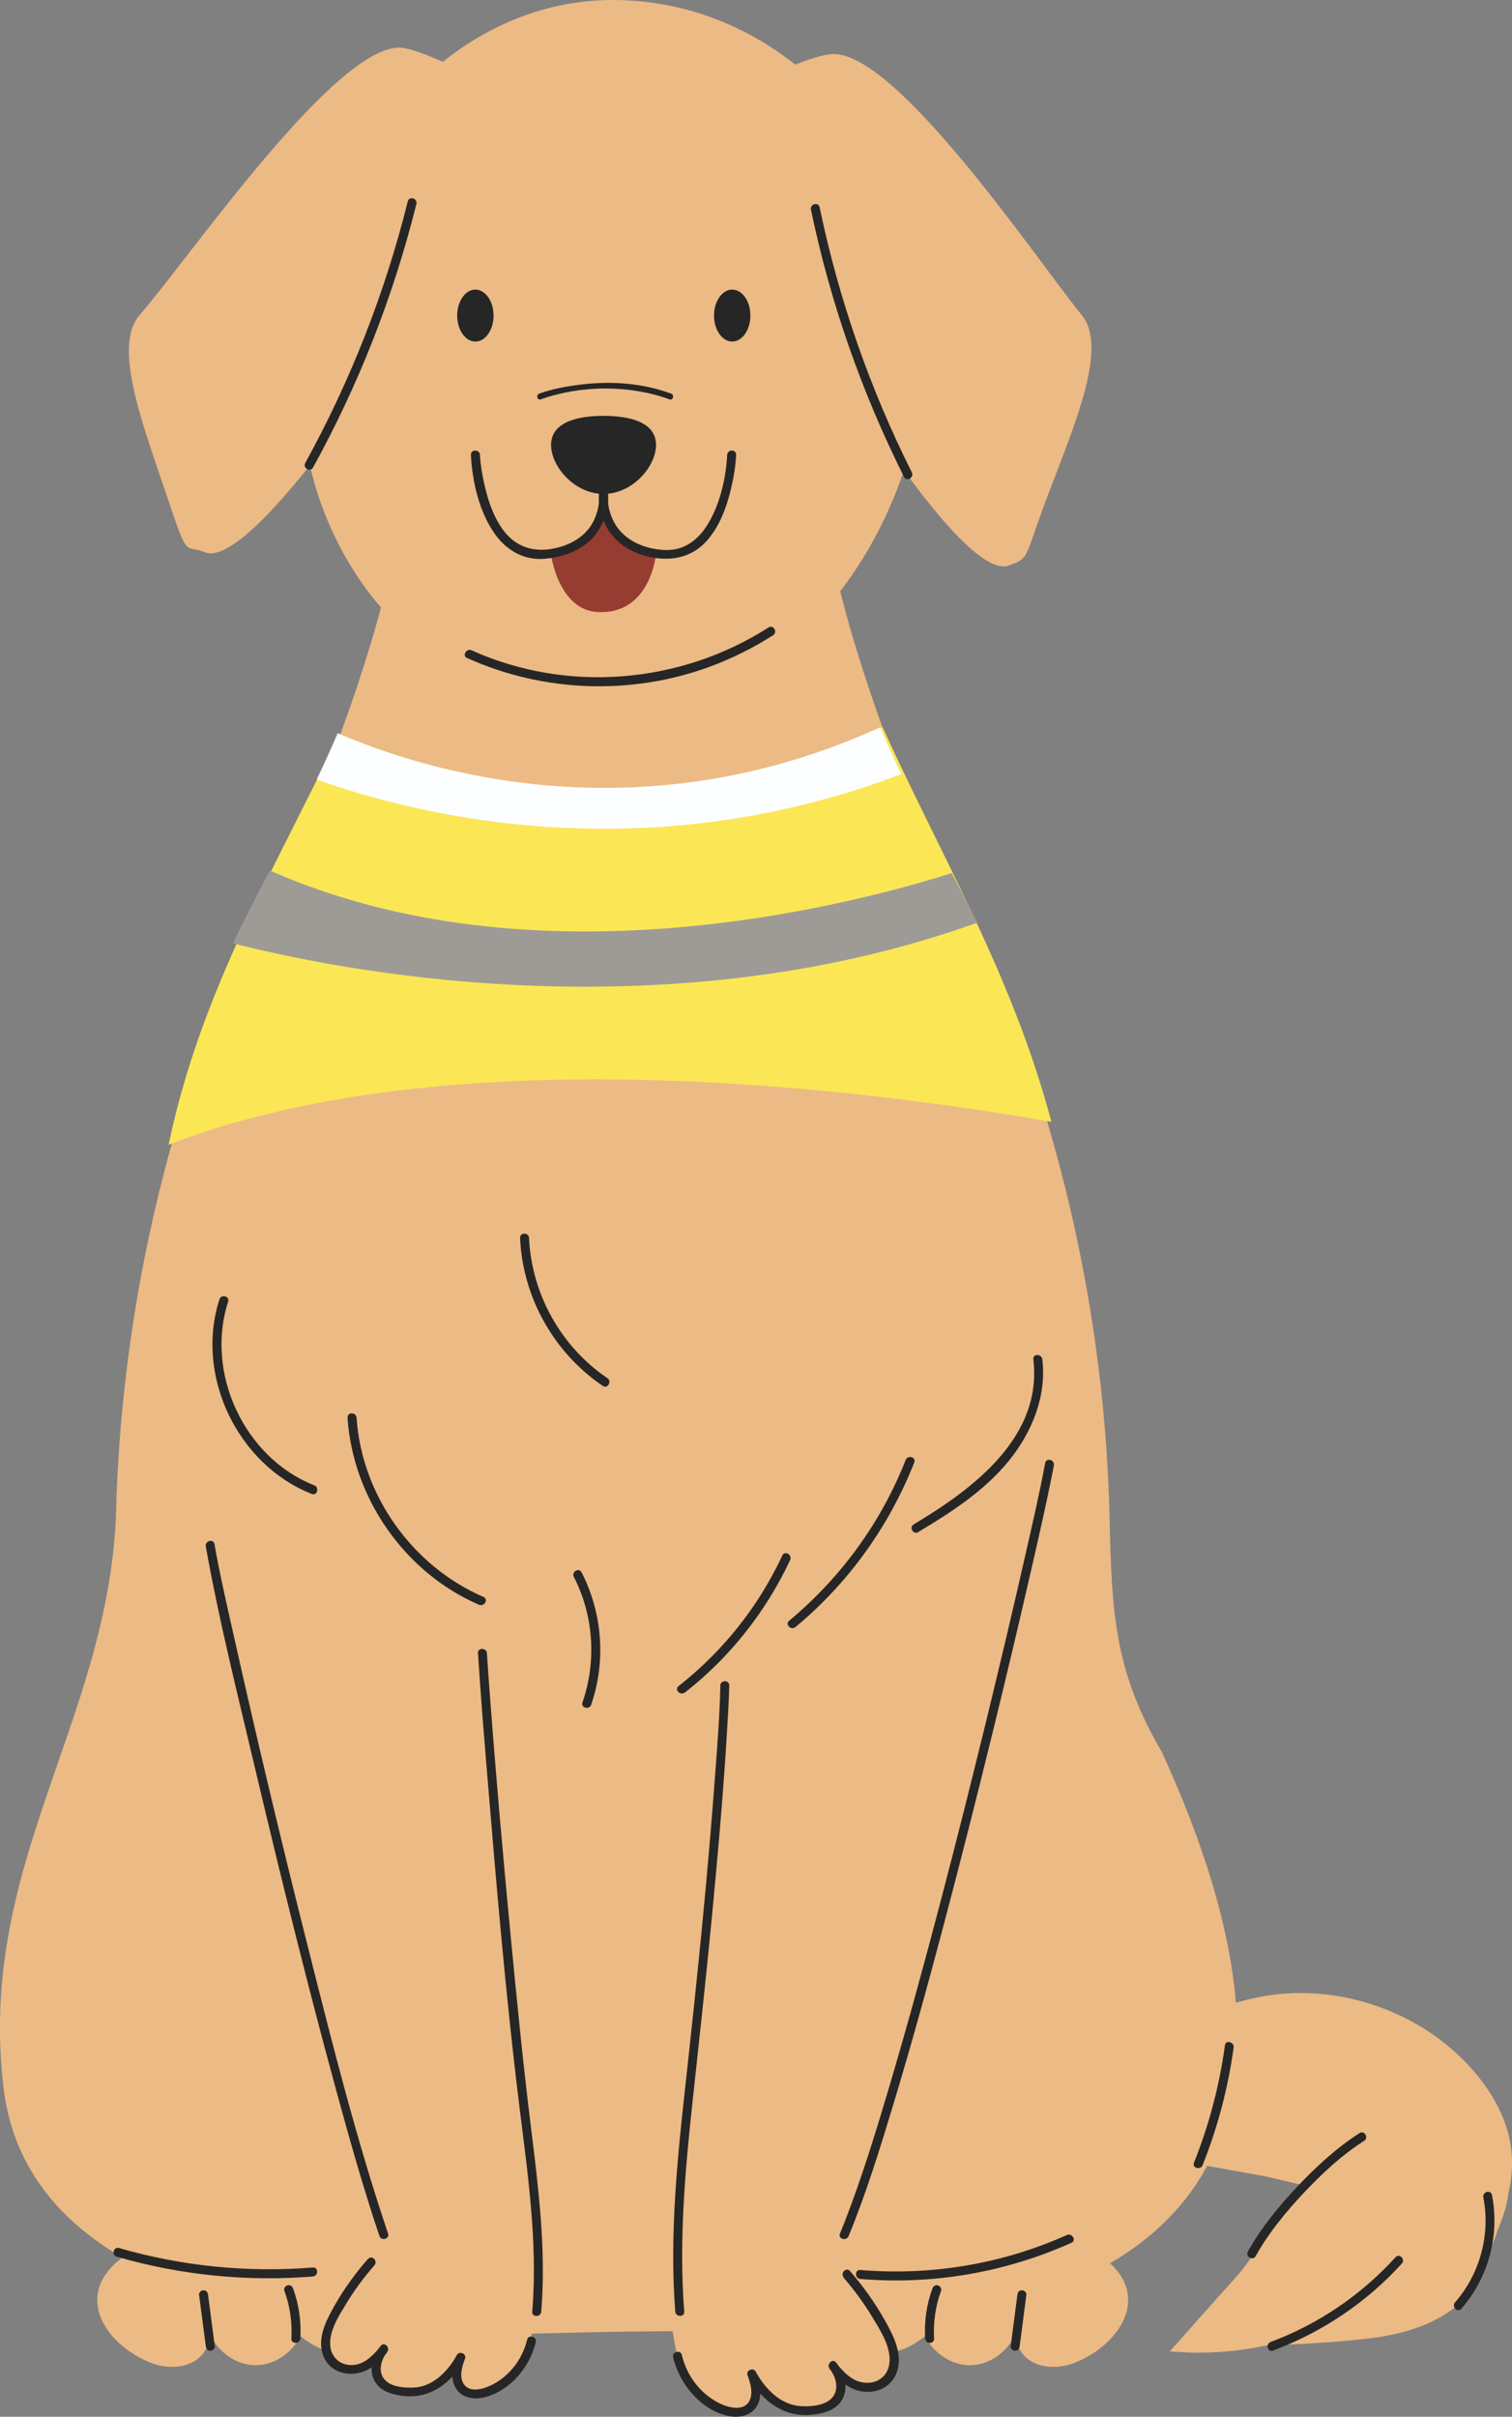 <?xml version="1.0" encoding="UTF-8"?>
<svg id="Layer_2" data-name="Layer 2" xmlns="http://www.w3.org/2000/svg" viewBox="0 0 188.74 301.5">
  <rect x="0" y="0" width="188.74" height="301.5" fill="#808080" stroke="none"/>
  <defs>
    <style>
      .cls-1 {
        fill: #ecba85;
      }

      .cls-2 {
        fill: #fbe656;
      }

      .cls-3 {
        fill: #fdfeff;
      }

      .cls-4 {
        fill: #9e9b96;
      }

      .cls-5 {
        fill: #973c31;
      }

      .cls-6 {
        fill: #272626;
      }
    </style>
  </defs>
  <g id="Layer_1-2" data-name="Layer 1">
    <g>
      <g>
        <g>
          <g>
            <g>
              <g>
                <path class="cls-1" d="M115.45,42.75c0,23.61-17.45,46.46-38.97,46.46s-38.97-17.89-38.97-41.5C37.52,21.49,54.96,0,76.49,0s38.97,19.14,38.97,42.75Z"/>
                <g>
                  <path class="cls-1" d="M56.65,8.34s-4.3-2.07-6.35-2.36c-7.94-1.11-26.64,26.18-32.86,33.31-3.39,3.88,.31,13.45,3.32,22.39,2.81,8.34,2.14,6.15,4.83,7.22,6.52,2.59,29.48-34.3,29.48-34.3l1.59-26.26Z"/>
                  <path class="cls-6" d="M50.9,25.13c-2.83,11.38-7.14,22.35-12.79,32.62-.35,.63,.62,1.2,.97,.57,5.7-10.35,10.05-21.42,12.9-32.89,.17-.7-.91-1-1.08-.3h0Z"/>
                </g>
                <g>
                  <path class="cls-1" d="M97.22,8.88s4.38-1.91,6.44-2.12c7.97-.81,25.46,25.24,31.4,32.59,3.23,4.01-.83,13.43-4.19,22.25-3.13,8.23-2.24,7.99-4.97,8.95-6.62,2.34-28.12-35.38-28.12-35.38l-.56-26.3Z"/>
                  <path class="cls-6" d="M101.23,26.16c2.41,11.57,6.33,22.78,11.62,33.34,.32,.65,1.29,.08,.97-.57-5.25-10.48-9.12-21.6-11.51-33.07-.15-.71-1.23-.41-1.08,.3h0Z"/>
                </g>
                <path class="cls-5" d="M68.78,69.18s.91,6.95,5.87,7.18c6.55,.3,7.23-7.18,7.23-7.18,0,0-5.69-2.29-6.54-4.77,0,0-2.45,4.62-6.57,4.77Z"/>
              </g>
              <path class="cls-6" d="M61.61,39.37c0,1.79-1.02,3.24-2.27,3.24s-2.27-1.45-2.27-3.24,1.02-3.24,2.27-3.24,2.27,1.45,2.27,3.24Z"/>
              <path class="cls-6" d="M93.67,39.37c0,1.79-1.02,3.24-2.27,3.24s-2.27-1.45-2.27-3.24,1.02-3.24,2.27-3.24,2.27,1.45,2.27,3.24Z"/>
              <path class="cls-6" d="M81.89,55.51c0,2.69-2.93,6.11-6.55,6.11s-6.55-3.42-6.55-6.11,2.93-3.63,6.55-3.63,6.55,.94,6.55,3.63Z"/>
              <path class="cls-6" d="M58.78,56.75c.18,3.4,1.06,7.24,3.1,10.01,1.42,1.92,3.51,3.12,5.94,2.96,2.79-.18,5.62-1.32,7.06-3.83,.71-1.24,1.14-2.83,1.02-4.27-.06-.71-1.18-.72-1.12,0,.09,.99-.13,2.06-.5,2.97-.94,2.31-3.14,3.52-5.51,3.9-2.38,.38-4.45-.36-5.91-2.3-1.25-1.66-1.94-3.72-2.39-5.73-.28-1.22-.49-2.46-.56-3.71-.04-.72-1.16-.72-1.12,0h0Z"/>
              <path class="cls-6" d="M90.77,56.75c-.16,2.97-.9,6.21-2.48,8.75-1.14,1.84-2.88,3.16-5.12,3.12-2.53-.05-5.21-1.1-6.48-3.4-.58-1.06-.91-2.38-.8-3.6,.06-.72-1.06-.71-1.12,0-.11,1.21,.2,2.52,.69,3.62,1.11,2.49,3.52,3.91,6.15,4.34,2.56,.41,4.91-.17,6.66-2.16,1.54-1.75,2.39-4.04,2.94-6.28,.35-1.43,.61-2.91,.68-4.39,.04-.72-1.08-.72-1.12,0h0Z"/>
            </g>
            <path class="cls-1" d="M145.01,218.53c-5.9-10.05-6.24-17.38-6.5-29.04-.66-29.78-8.5-58.44-21.22-83.06-5.59-8.08-14.32-36.4-12.97-37.38l-27.52,7.49-.32-.09-1.16,1.96-7.98-2.06-18.69-7.31c1.35,.97-7.38,29.3-12.97,37.38-12.72,24.61-20.56,53.27-21.22,83.06-1.25,25.75-17.39,43.42-14,71.13,2.79,22.76,30.97,31.45,68.1,30.47,7.88-.21,15.76-.33,23.64-.19,60.79,1.13,73.98-26.18,52.81-72.37Z"/>
          </g>
          <path class="cls-2" d="M131.23,139.95c-20.34-3.53-73.81-11.22-110.18,2.86,3.98-19.2,13.46-34.77,21.31-51.26,10.44,4.53,37.35,13.06,67.81-.83,7.21,15.89,16.25,31.01,21.07,49.22Z"/>
          <g>
            <g>
              <path class="cls-1" d="M36.97,278.82c-6.28-1.08-16.54-1.15-21.81,2.9-6.27,4.81-1.68,11.07,3.86,13.12,2.77,1.02,6.79,.42,7.21-3.57,1.08,2.25,3.3,3.77,5.59,3.8,2.29,.04,4.55-1.4,5.69-3.62,1.55,1.24,3.42,2.26,5.29,1.86,4.67-.98,5.04-6.84,2.88-9.37-2.59-3.05-5.04-4.5-8.7-5.13Z"/>
              <path class="cls-6" d="M24.85,286.28c.28,2.14,.56,4.29,.84,6.43,.04,.3,.23,.56,.56,.56,.27,0,.6-.26,.56-.56-.28-2.14-.56-4.29-.84-6.43-.04-.3-.23-.56-.56-.56-.27,0-.6,.26-.56,.56h0Z"/>
              <path class="cls-6" d="M35.5,285.79c.7,1.91,.99,3.92,.87,5.95-.04,.72,1.08,.72,1.12,0,.13-2.12-.18-4.26-.91-6.25-.1-.28-.38-.48-.69-.39-.27,.08-.5,.4-.39,.69h0Z"/>
            </g>
            <g>
              <path class="cls-1" d="M116,278.82c6.28-1.08,16.54-1.15,21.81,2.9,6.27,4.81,1.68,11.07-3.86,13.12-2.77,1.02-6.79,.42-7.21-3.57-1.08,2.25-3.3,3.77-5.59,3.8-2.29,.04-4.55-1.4-5.69-3.62-1.55,1.24-3.42,2.26-5.29,1.86-4.67-.98-5.04-6.84-2.88-9.37,2.59-3.05,5.04-4.5,8.7-5.13Z"/>
              <path class="cls-6" d="M127,286.28c-.28,2.14-.56,4.29-.84,6.43-.04,.3,.29,.56,.56,.56,.34,0,.52-.26,.56-.56,.28-2.14,.56-4.29,.84-6.43,.04-.3-.29-.56-.56-.56-.34,0-.52,.26-.56,.56h0Z"/>
              <path class="cls-6" d="M116.39,285.5c-.73,1.99-1.03,4.13-.91,6.25,.04,.72,1.16,.72,1.12,0-.12-2.03,.17-4.04,.87-5.95,.1-.28-.12-.61-.39-.69-.31-.09-.58,.11-.69,.39h0Z"/>
            </g>
          </g>
        </g>
        <g>
          <path class="cls-1" d="M24.31,160.92l-4.55,6.06s2.63,12.24,4.36,18.84c1.73,6.6,36.11,3.48,36.11,3.48l-1.44-34.51-34.48,6.12Z"/>
          <path class="cls-6" d="M25.69,192.93c1.64,9.19,3.93,18.3,6.08,27.38,3.21,13.59,6.56,27.15,10.24,40.62,1.65,6.04,3.35,12.08,5.35,18.01,.23,.68,1.31,.39,1.08-.3-3.97-11.75-7-23.85-10.03-35.86-3.21-12.7-6.26-25.44-9.12-38.23-.89-3.96-1.81-7.93-2.52-11.92-.13-.71-1.21-.41-1.08,.3h0Z"/>
          <path class="cls-1" d="M46.34,282.2c-1.78,2.01-3.31,4.22-4.57,6.59-.51,.97-.99,1.99-1.1,3.08-.12,1.09,.18,2.28,1,3,.97,.86,2.46,.89,3.67,.41,1.2-.48,2.59-2.25,2.59-2.25-.76,.85-1.06,1.8-.94,2.94,.12,1.09,1.13,1.93,2.2,2.16,1.07,.23,2.49,.41,3.54,.1,2.18-.65,3.7-2.17,4.78-4.17,0,0-.33,.9-.46,1.78-.15,1.09,.27,2.24,1.3,2.62,1.03,.38,2.19,.09,3.18-.39,2.4-1.16,4.23-3.45,4.81-6.06l.03-11.86-20.04,2.03Z"/>
          <path class="cls-6" d="M45.94,281.8c-1.65,1.88-3.12,3.92-4.34,6.12-1.01,1.81-2.06,3.98-1.21,6.06,.75,1.84,2.72,2.48,4.56,2.02,1.39-.35,2.5-1.47,3.37-2.56,.44-.55-.32-1.35-.79-.79-.93,1.1-1.49,2.69-.91,4.1,.62,1.5,2.18,1.96,3.66,2.15,3.42,.42,6.12-1.65,7.71-4.53-.34-.14-.68-.29-1.02-.43-.44,1.22-.79,2.68-.14,3.89,.76,1.4,2.46,1.59,3.86,1.19,3.1-.89,5.45-3.76,6.19-6.83,.17-.7-.91-1-1.08-.3-.57,2.34-2.06,4.37-4.19,5.53-1.04,.56-2.97,1.24-3.76-.06-.56-.93-.14-2.18,.2-3.13,.22-.6-.72-.98-1.02-.43-1.08,1.97-2.9,3.9-5.29,4.05-1.09,.07-2.64-.03-3.51-.77-1.14-.96-.75-2.63,.1-3.63-.26-.26-.53-.53-.79-.79-.6,.75-1.33,1.57-2.19,2.02-1.83,.95-3.99,.04-4.13-2.11-.12-1.86,1.11-3.71,2.03-5.23,1.02-1.68,2.19-3.25,3.49-4.73,.47-.54-.32-1.34-.79-.79h0Z"/>
        </g>
        <g>
          <path class="cls-1" d="M129.61,156.2l4.75,6.41s-2.84,12.87-4.71,19.8c-1.87,6.94-38.03,3.44-38.03,3.44l1.73-36.31,36.26,6.66Z"/>
          <path class="cls-6" d="M130.47,182.5c-.71,3.83-1.6,7.63-2.46,11.42-1.49,6.58-3.05,13.14-4.64,19.7-1.91,7.83-3.87,15.65-5.92,23.45-1.99,7.58-4.05,15.15-6.27,22.67-1.73,5.84-3.51,11.69-5.71,17.37-.2,.52-.41,1.03-.62,1.55-.27,.67,.81,.96,1.08,.3,2.2-5.34,3.91-10.89,5.58-16.41,2.23-7.38,4.28-14.81,6.25-22.26,2.08-7.84,4.07-15.71,6.01-23.59,1.67-6.79,3.29-13.59,4.85-20.4,.97-4.22,1.94-8.43,2.78-12.68,.05-.27,.1-.54,.15-.8,.13-.71-.95-1.01-1.08-.3h0Z"/>
          <path class="cls-1" d="M111.58,293.94c-.11-1.15-.61-2.22-1.14-3.25-1.31-2.5-2.91-4.84-4.77-6.97,0,0-16.55-9.81-20.99-6.57-3.39,2.47-.13,16.79-.13,16.79,.6,2.74,2.51,5.17,5.03,6.4,1.04,.51,2.26,.82,3.34,.43,1.09-.39,1.53-1.6,1.38-2.75-.12-.92-.47-1.87-.47-1.87,1.12,2.11,2.72,3.72,5,4.42,1.11,.34,2.6,.16,3.73-.09,1.13-.24,2.2-1.11,2.33-2.26,.13-1.13-.15-2.1-.86-2.96,.35,.42,1.54,1.82,2.61,2.25,1.26,.51,2.84,.49,3.86-.41,.87-.76,1.19-2.01,1.07-3.16Z"/>
          <path class="cls-6" d="M105.28,284.12c1.32,1.52,2.52,3.15,3.56,4.87,.97,1.6,2.25,3.54,2.21,5.48-.05,2.13-1.88,3.25-3.86,2.63-1.18-.37-2.11-1.43-2.85-2.37l-.79,.79c.88,1.05,1.29,2.8,.12,3.81-.92,.8-2.54,.92-3.71,.85-2.55-.16-4.48-2.2-5.63-4.31-.3-.55-1.24-.18-1.02,.43,.33,.92,.69,2.06,.33,3.01-.63,1.67-2.83,1.05-4.01,.42-2.31-1.22-3.92-3.42-4.52-5.94-.17-.7-1.25-.4-1.08,.3,.76,3.24,3.29,6.38,6.61,7.25,1.43,.37,3.13,.15,3.89-1.27,.68-1.27,.32-2.78-.13-4.06-.34,.14-.68,.29-1.02,.43,1.66,3.05,4.49,5.23,8.09,4.8,1.49-.18,3.08-.62,3.77-2.1,.69-1.49,.11-3.22-.88-4.41-.47-.56-1.23,.24-.79,.79,.96,1.22,2.18,2.43,3.75,2.77,1.95,.41,3.94-.39,4.63-2.35,.78-2.22-.39-4.48-1.45-6.39-1.24-2.22-2.73-4.3-4.39-6.22-.47-.55-1.26,.25-.79,.79h0Z"/>
        </g>
        <path class="cls-3" d="M112.5,96.58c-32.07,12.19-60.3,5.2-72.97,.67,.98-2.04,1.85-3.97,2.62-5.78,10.44,4.52,37.26,13.15,67.73-.74,.77,1.83,1.64,3.78,2.62,5.85Z"/>
        <path class="cls-4" d="M121.99,115.11c-39.98,14.35-81.24,5.58-92.91,2.57,1.54-3.19,3.09-6.21,4.61-9.08,32.87,14.55,71.91,4.5,85.12,.32,1.05,1.99,2.12,4.05,3.18,6.19Z"/>
        <path class="cls-6" d="M67.51,49.82c5.03-1.79,11.06-1.82,16.06,0,.45,.17,.65-.56,.2-.72-3.58-1.31-7.45-1.59-11.21-1.13-1.76,.21-3.56,.53-5.24,1.13-.45,.16-.26,.88,.2,.72h0Z"/>
        <path class="cls-6" d="M58.31,82.09c9.5,4.29,20.49,4.68,30.28,1.09,2.77-1.02,5.42-2.34,7.91-3.93,.61-.39,.04-1.36-.57-.97-10.99,7.04-25.13,8.23-37.06,2.85-.65-.29-1.22,.67-.57,.97h0Z"/>
        <path class="cls-6" d="M59.67,206.25c.31,4.98,.72,9.96,1.13,14.94,1.14,13.7,2.3,27.43,3.97,41.08,1.06,8.64,2.39,17.4,1.67,26.12-.06,.72,1.06,.72,1.12,0,.64-7.78-.37-15.6-1.32-23.31-.96-7.78-1.73-15.59-2.48-23.4-.98-10.19-1.88-20.39-2.64-30.61-.12-1.61-.24-3.21-.34-4.82-.04-.72-1.17-.72-1.12,0h0Z"/>
        <path class="cls-6" d="M89.92,210.28c-.08,3.71-.37,7.42-.65,11.11-.93,12.64-2.22,25.25-3.61,37.84-1.07,9.67-2.12,19.41-1.37,29.15,.06,.71,1.18,.72,1.12,0-.67-8.69,.09-17.38,1.02-26.02,.85-7.82,1.71-15.65,2.46-23.48,.8-8.41,1.55-16.83,2-25.27,.06-1.11,.12-2.22,.14-3.33,.02-.72-1.1-.72-1.12,0h0Z"/>
        <g>
          <path class="cls-6" d="M71.63,196.72c2.48,4.83,2.85,10.53,1.08,15.66-.24,.68,.85,.98,1.08,.3,1.87-5.41,1.42-11.43-1.19-16.52-.33-.64-1.3-.08-.97,.57h0Z"/>
          <path class="cls-6" d="M85.5,211.15c5.6-4.39,10.12-10.08,13.13-16.53,.3-.65-.66-1.22-.97-.57-2.98,6.38-7.42,11.96-12.96,16.3-.57,.44,.23,1.23,.79,.79h0Z"/>
          <path class="cls-6" d="M99.3,202.98c6.6-5.47,11.69-12.57,14.83-20.54,.26-.67-.82-.96-1.08-.3-3.06,7.79-8.1,14.7-14.54,20.05-.56,.46,.24,1.25,.79,.79h0Z"/>
          <path class="cls-6" d="M114.62,191.13c4.14-2.47,8.31-5.17,11.37-8.96,2.84-3.53,4.67-8.01,4.12-12.59-.09-.71-1.21-.72-1.12,0,1.17,9.73-7.58,16.2-14.93,20.59-.62,.37-.06,1.34,.57,.97h0Z"/>
          <path class="cls-6" d="M27.4,162.09c-3.1,9.51,2.25,20.65,11.53,24.29,.67,.26,.96-.82,.3-1.08-8.73-3.42-13.65-14.03-10.75-22.91,.22-.69-.86-.98-1.08-.3h0Z"/>
          <path class="cls-6" d="M43.38,176.87c.67,10.04,7.16,19.34,16.41,23.33,.66,.28,1.23-.68,.57-.97-8.88-3.84-15.21-12.69-15.85-22.37-.05-.72-1.17-.72-1.12,0h0Z"/>
          <path class="cls-6" d="M64.92,154.45c.32,7.38,4.22,14.32,10.33,18.45,.6,.41,1.16-.57,.57-.97-5.78-3.9-9.47-10.52-9.78-17.49-.03-.72-1.15-.72-1.12,0h0Z"/>
        </g>
      </g>
      <path class="cls-1" d="M188.3,273.59s0-.03,0-.04c.46-1.91,.59-3.92,.26-6-.56-3.5-2.41-6.68-4.75-9.34-6.52-7.44-17.16-11.01-26.85-9.03-7.82,1.6-15.16,6.51-23.08,5.6l4.62,10.8c-.35,1.78,1.95,2.79,3.74,3.11,5.02,.9,10.05,1.8,15.07,2.7,.64,.11,2.75,.6,5.36,1.23l-1.99,3.09h0c-.42,.47-.8,.94-1.12,1.29-2,2.26-3.28,4.88-5.34,7.16-2.75,3.04-5.46,6.12-8.19,9.18,4.02,.37,8.1,.11,12.05-.74,3.8-.12,8.44-.37,12.66-.85,12.36-1.43,14.34-7.95,14.66-9.97,.67-1.1,1.16-2.27,1.52-3.49,.6-1.39,1.2-3.09,1.38-4.7Z"/>
      <path class="cls-6" d="M107.4,284.31c9.01,.76,18.09-.81,26.34-4.51,.66-.29,.09-1.26-.57-.97-8.07,3.62-16.97,5.1-25.78,4.36-.72-.06-.71,1.06,0,1.12h0Z"/>
      <path class="cls-6" d="M14.56,281.53c7.94,2.3,16.25,3.14,24.49,2.47,.71-.06,.72-1.18,0-1.12-8.15,.66-16.34-.16-24.19-2.43-.69-.2-.99,.88-.3,1.08h0Z"/>
      <path class="cls-6" d="M152.91,255.15c-.69,5.03-1.98,9.94-3.87,14.66-.27,.67,.82,.96,1.08,.3,1.88-4.71,3.18-9.63,3.87-14.66,.1-.71-.98-1.01-1.08-.3h0Z"/>
      <path class="cls-6" d="M169.71,266.11c-2.87,1.84-5.42,4.19-7.75,6.66-2.33,2.47-4.53,5.15-6.19,8.12-.35,.63,.62,1.2,.97,.57,1.62-2.89,3.75-5.49,6.02-7.9,2.26-2.4,4.73-4.7,7.52-6.48,.61-.39,.04-1.36-.57-.97h0Z"/>
      <path class="cls-6" d="M182.42,288.02c3.38-3.86,4.81-9.15,3.82-14.18-.14-.71-1.22-.41-1.08,.3,.91,4.62-.42,9.55-3.53,13.09-.47,.54,.32,1.34,.79,.79h0Z"/>
      <path class="cls-6" d="M158.9,293.25c6.14-2.29,11.68-6.01,16.09-10.86,.48-.53-.31-1.33-.79-.79-4.28,4.71-9.63,8.35-15.59,10.57-.67,.25-.38,1.33,.3,1.08h0Z"/>
    </g>
  </g>
</svg>